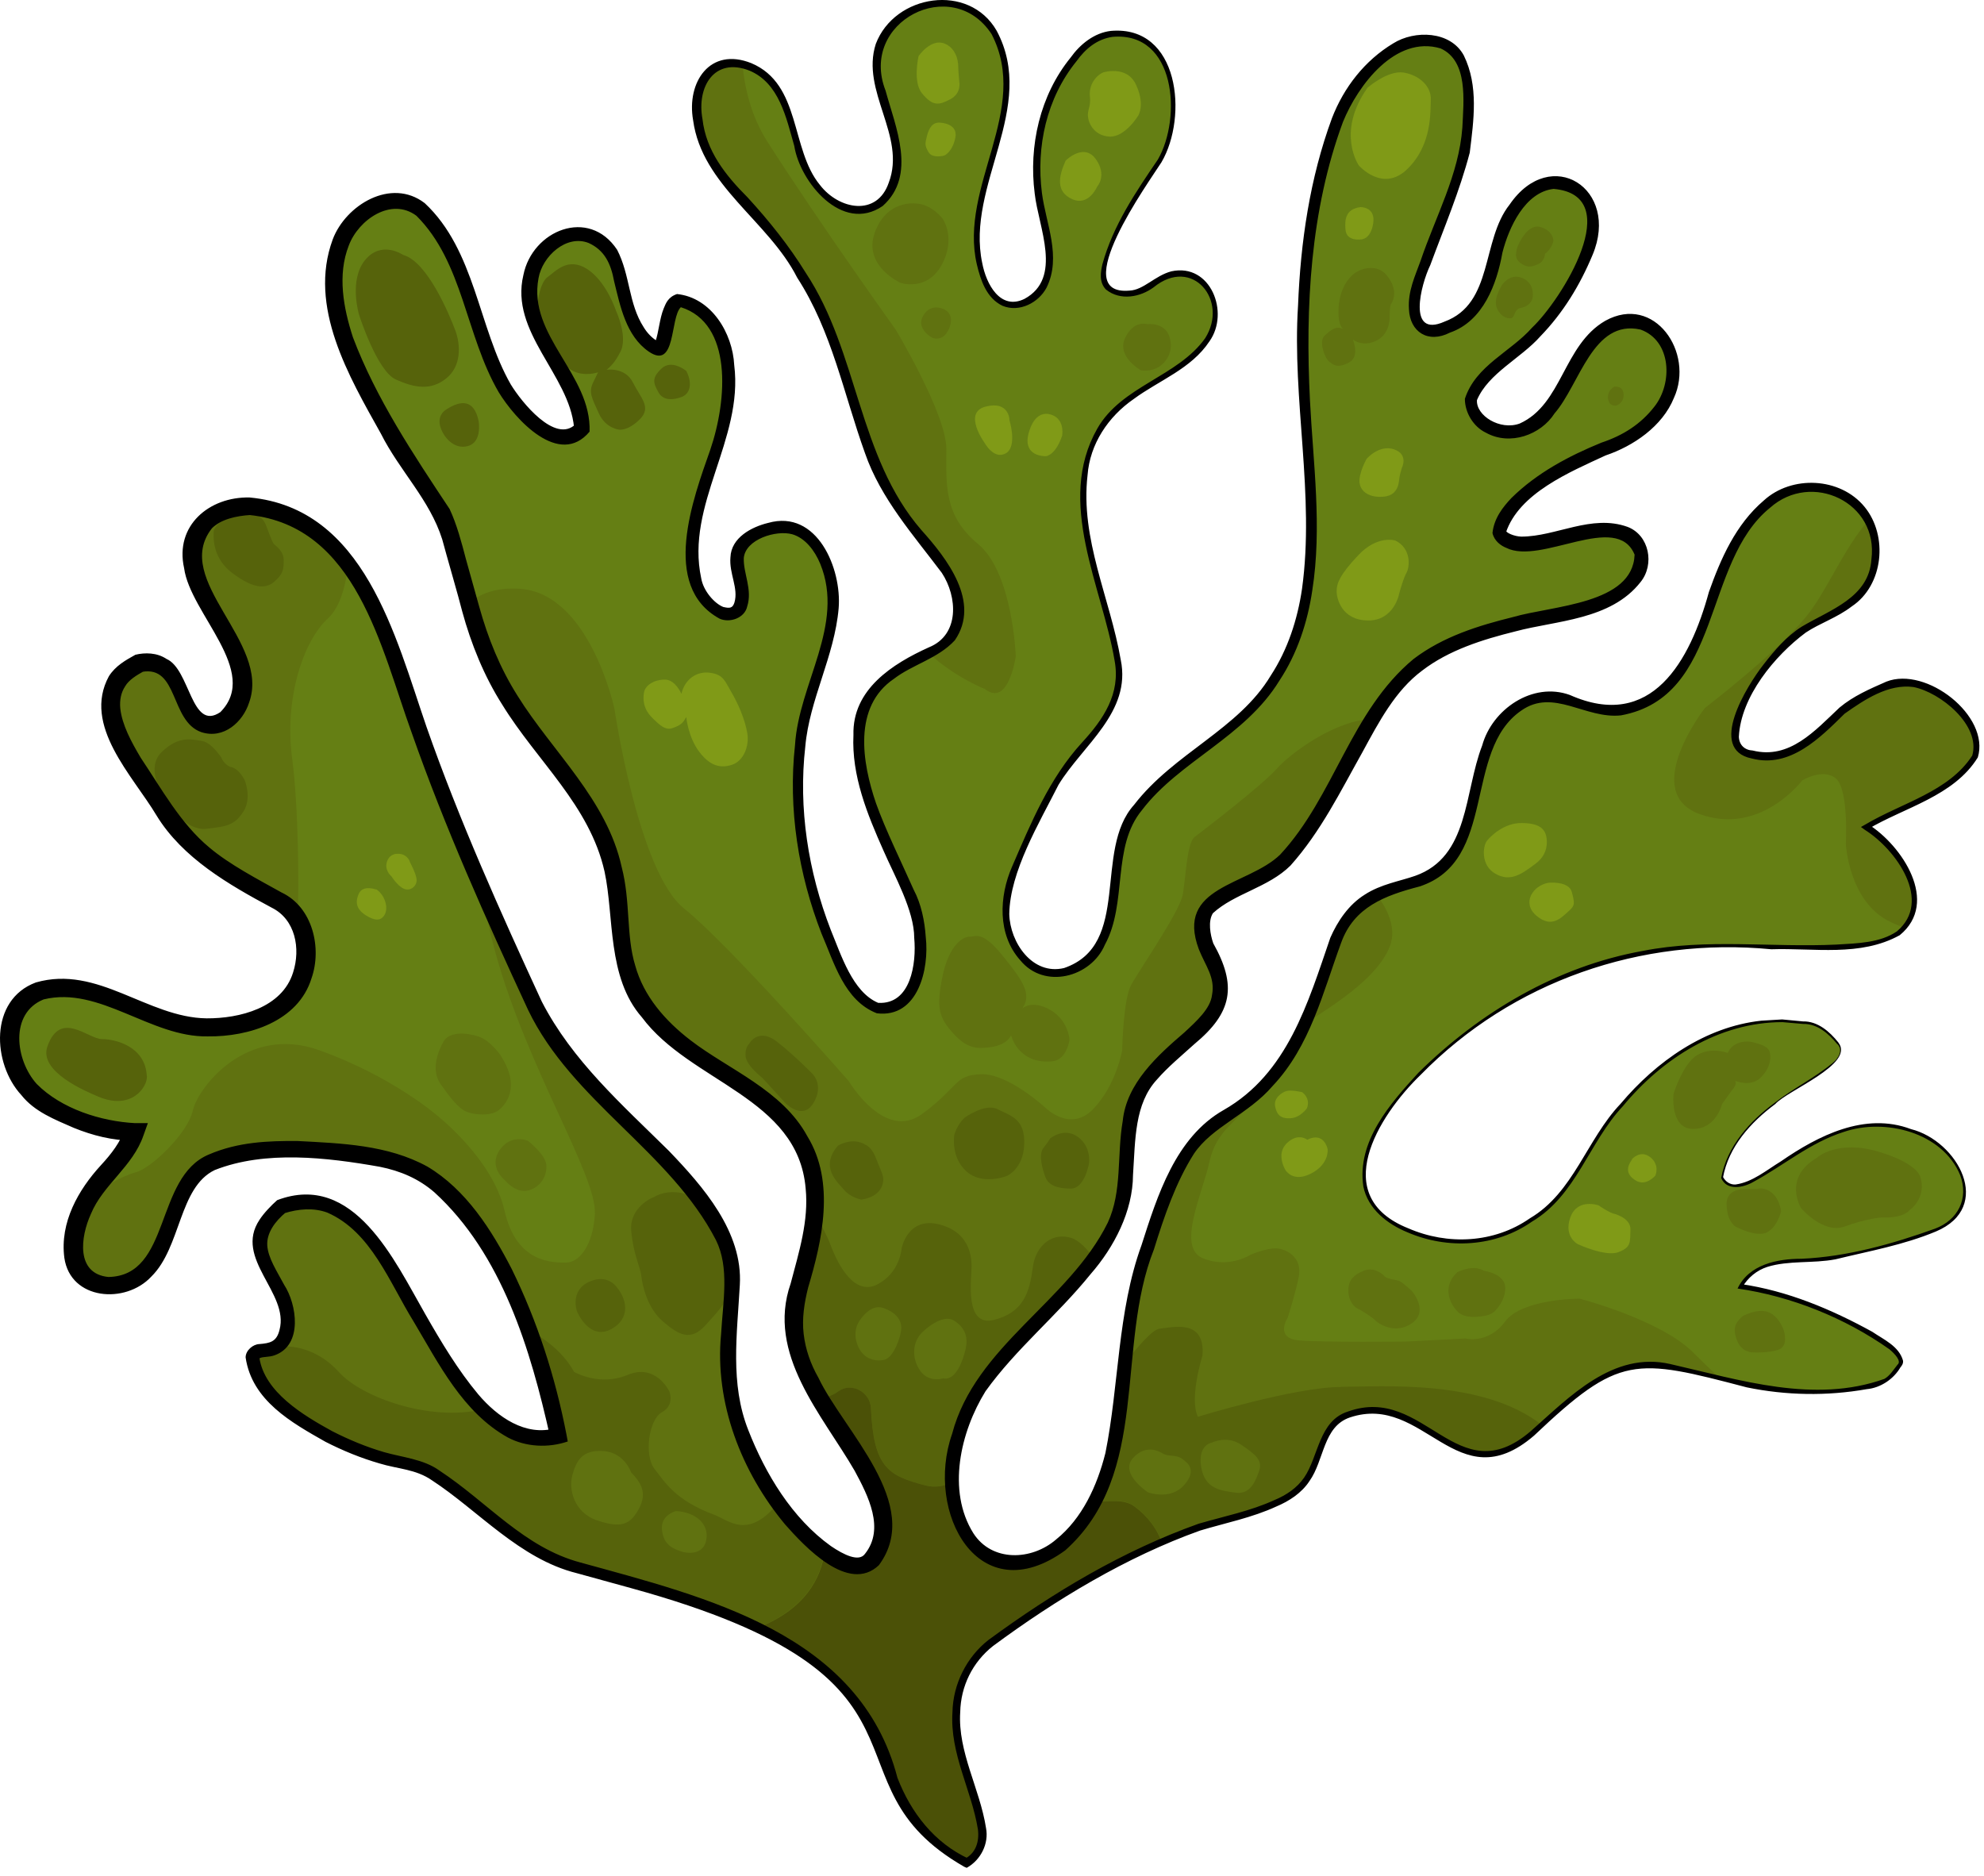 <svg width="110" height="104" viewBox="0 0 110 104" fill="none" xmlns="http://www.w3.org/2000/svg">
<path d="M101.898 57.853C103.078 59.433 96.338 60.663 95.458 65.283C96.508 67.213 99.858 62.533 103.768 62.363C106.488 62.243 109.528 64.203 108.778 66.823C108.338 68.363 105.258 68.863 102.168 69.633C99.908 70.193 97.688 69.333 96.488 71.323C99.528 71.613 106.348 74.753 105.248 75.743C104.818 76.323 104.648 76.693 103.418 76.903C97.268 77.943 93.878 75.453 91.098 75.693C87.188 76.023 86.088 79.543 83.008 80.533C80.248 81.423 78.548 77.393 75.028 78.333C72.498 79.003 73.758 81.963 70.958 83.233C68.728 84.243 67.578 84.243 65.678 84.943C63.778 85.643 61.108 87.033 57.748 89.123C55.388 90.593 53.978 91.613 53.398 93.033C51.618 97.403 56.308 101.693 53.568 103.273C48.778 101.013 49.658 96.343 46.688 93.473C43.208 90.123 39.198 88.853 31.878 86.863C28.038 85.823 25.048 81.523 22.578 81.143C19.268 80.633 14.098 77.893 13.988 75.253C14.158 74.423 15.528 75.473 15.918 73.653C16.468 71.173 12.508 69.473 15.588 66.883C20.538 65.173 21.998 72.083 25.718 76.953C26.958 78.573 28.748 80.203 30.948 79.593C30.508 76.953 27.698 66.053 22.088 64.453C19.608 63.743 14.108 63.193 11.578 64.513C9.048 65.833 9.868 71.283 5.908 71.283C3.598 71.003 3.788 68.563 4.698 66.773C5.608 64.983 6.738 64.623 7.448 62.753C5.748 62.753 4.228 62.103 2.718 61.323C1.208 60.543 0.098 58.213 0.668 56.613C1.488 54.293 3.758 54.493 6.078 55.323C8.398 56.153 11.028 57.963 14.828 56.263C17.488 55.063 17.638 51.143 15.488 49.983C11.128 47.633 10.398 46.843 8.768 44.423C6.948 41.723 4.418 38.363 7.718 36.773C8.988 36.493 9.608 37.343 10.028 38.423C10.528 39.693 11.178 40.573 12.228 40.073C13.598 39.423 13.668 37.663 13.058 36.273C12.448 34.883 11.458 33.503 10.908 32.093C10.358 30.683 10.408 28.243 13.828 28.073C19.888 28.733 21.258 34.793 23.348 40.793C24.998 45.523 26.948 49.703 29.018 54.443C31.988 61.273 37.498 63.363 40.028 68.423C41.408 71.173 39.718 73.803 40.688 78.113C41.348 81.033 43.658 84.553 45.588 85.933C47.268 87.133 48.228 87.243 48.838 85.603C49.888 82.793 45.368 78.283 44.378 75.423C43.388 72.563 44.798 70.683 45.148 67.603C45.758 62.213 41.298 60.263 39.258 58.963C33.038 55.003 34.928 51.493 33.978 48.123C32.548 43.063 29.958 42.343 27.318 37.113C26.058 34.623 25.058 29.293 24.508 28.473C22.878 26.033 21.478 23.963 19.888 20.713C18.798 18.503 18.388 16.613 18.568 14.733C18.748 12.853 20.308 10.963 22.188 11.163C24.038 11.353 24.898 13.783 25.508 15.153C26.258 16.853 27.008 19.823 27.928 21.433C28.848 23.043 31.088 25.223 32.278 23.803C32.498 22.593 30.468 19.623 29.768 18.113C29.068 16.603 29.218 14.553 30.568 13.563C31.818 12.643 32.858 12.833 33.868 14.003C34.588 14.833 34.478 18.353 36.398 19.343C37.008 19.673 36.838 16.863 37.658 16.693C41.578 17.643 40.478 23.253 39.428 25.893C38.278 28.793 37.608 32.993 40.018 34.013C40.988 34.303 41.228 33.523 41.128 32.663C40.988 31.513 40.028 30.023 42.838 29.303C45.278 28.683 46.748 32.113 46.028 34.973C45.108 38.663 43.608 40.693 44.538 47.193C44.798 49.003 46.048 52.793 47.018 54.353C47.988 55.913 48.938 56.543 50.268 55.293C51.328 54.283 51.158 51.223 50.558 49.893C49.958 48.563 48.468 45.423 48.068 44.013C45.758 35.813 52.878 37.473 53.128 34.383C53.458 30.423 49.608 30.693 47.408 22.553C45.978 17.253 44.188 14.213 40.578 10.443C38.098 7.853 38.598 5.163 38.928 4.553C39.738 3.073 41.748 3.353 42.818 4.653C43.888 5.953 43.998 7.783 44.648 9.343C45.298 10.903 47.178 12.313 48.608 11.433C49.648 10.793 49.928 9.103 49.658 7.913C49.388 6.723 48.628 4.733 48.608 3.513C48.588 1.613 50.758 0.043 52.388 0.223C54.278 0.433 55.298 1.473 55.658 3.343C55.988 5.053 55.618 7.253 55.048 8.903C54.478 10.553 54.108 11.733 54.168 13.473C54.228 15.213 54.988 17.413 56.648 16.883C57.798 16.523 58.128 15.613 58.188 14.403C58.248 13.193 57.718 12.023 57.578 10.823C57.138 6.913 58.458 4.603 59.828 2.963C61.428 1.043 64.248 1.883 64.848 4.223C65.228 5.723 65.058 7.993 64.128 9.233C63.468 10.113 61.988 12.503 61.488 13.963C60.988 15.423 60.918 16.333 62.648 16.333C63.808 16.333 64.738 14.573 66.338 15.453C67.518 16.103 67.878 17.983 66.528 19.443C65.618 20.433 63.848 21.263 62.758 22.053C59.978 24.073 59.728 26.563 60.388 30.423C60.968 33.803 63.028 37.143 61.438 39.673C60.648 40.923 58.688 42.703 57.748 44.953C57.048 46.653 55.738 48.733 55.768 50.563C55.798 52.393 57.008 54.213 58.838 53.983C60.418 53.783 61.158 52.443 61.548 50.893C61.938 49.343 61.788 47.403 62.428 45.943C63.568 43.333 67.108 41.543 69.148 39.553C73.328 35.463 72.888 29.753 72.448 24.083C72.008 18.413 72.158 11.873 74.268 6.413C74.758 5.143 77.238 1.403 79.978 2.433C81.778 3.113 81.458 6.043 81.308 7.953C81.198 9.313 78.808 15.043 78.558 15.993C78.128 17.643 78.768 18.613 79.718 18.363C82.358 17.643 82.628 15.383 83.008 13.823C83.388 12.263 84.618 10.143 86.218 10.163C87.558 10.183 88.528 11.103 88.298 13.073C88.138 14.413 86.688 16.723 85.838 17.763C84.368 19.563 81.768 20.953 81.588 22.183C81.658 23.983 83.938 24.443 85.118 23.543C86.298 22.643 87.068 20.633 87.938 19.423C89.198 17.653 90.668 17.443 91.828 18.383C92.658 19.053 93.108 20.353 92.498 22.003C92.128 23.003 90.788 24.263 89.418 24.753C86.548 25.783 83.308 27.893 83.158 29.553C83.288 30.013 84.038 30.233 84.688 30.203C86.098 30.133 88.088 29.243 89.638 29.483C91.018 29.703 91.568 31.073 90.518 32.293C89.198 33.833 86.228 34.143 84.628 34.493C77.688 36.033 77.048 38.243 74.608 42.643C73.688 44.303 72.698 46.093 71.468 47.543C70.238 48.993 66.898 49.633 66.738 50.843C66.408 53.043 68.058 53.413 67.618 55.463C67.288 57.003 64.368 58.543 63.328 60.363C61.978 62.713 63.008 65.743 61.728 68.183C60.048 71.373 56.008 74.463 54.298 77.043C53.518 78.223 52.718 80.653 52.808 82.213C52.918 84.143 53.548 85.593 54.788 86.283C56.498 87.233 58.888 86.443 60.508 83.693C62.328 80.613 62.158 76.493 62.438 74.553C63.098 69.983 64.968 64.753 66.288 63.323C68.218 61.233 70.028 61.563 72.398 56.823C73.468 54.693 73.678 51.513 75.588 50.083C77.158 48.913 78.688 49.313 80.108 47.953C82.278 45.863 81.508 41.043 83.958 39.313C86.408 37.583 88.018 39.773 90.018 39.373C92.378 38.893 93.818 36.773 94.528 34.473C95.358 31.833 96.238 29.393 98.108 27.863C100.198 26.153 103.368 27.213 103.888 29.573C104.288 31.413 103.768 32.753 102.178 33.753C101.128 34.413 99.958 34.663 98.708 36.063C96.008 39.093 95.518 41.733 97.168 41.843C100.248 42.453 101.218 39.653 103.108 38.763C104.308 38.193 104.728 37.743 106.048 37.883C107.128 37.993 108.638 39.093 109.268 40.253C110.068 41.713 109.438 42.403 108.278 43.283C106.958 44.293 105.198 44.933 103.488 45.873C105.028 46.973 106.128 48.353 106.128 49.943C106.128 50.763 105.828 51.913 103.928 52.313C102.028 52.713 97.778 52.513 95.838 52.483C89.558 52.373 84.168 54.523 79.268 59.033C78.058 60.153 74.318 64.043 76.078 66.743C77.268 68.563 80.898 69.333 82.958 68.613C85.018 67.893 86.478 66.633 87.358 65.143C87.358 65.143 91.978 55.343 100.348 56.773C100.918 56.873 101.558 57.433 101.888 57.873L101.898 57.853Z" fill="#607210"/>
<path d="M103.768 62.373C99.858 62.543 96.498 67.213 95.458 65.293C96.338 60.673 103.078 59.443 101.898 57.863C101.568 57.423 100.928 56.863 100.358 56.763C91.988 55.333 87.368 65.133 87.368 65.133C86.488 66.623 85.018 67.883 82.968 68.603C80.918 69.323 77.278 68.553 76.088 66.733C74.328 64.033 78.068 60.143 79.278 59.023C84.178 54.513 89.568 52.363 95.848 52.473C97.788 52.513 102.038 52.703 103.938 52.303C104.758 52.133 105.278 51.813 105.598 51.443C105.268 51.323 104.948 51.193 104.648 51.033C102.498 49.873 102.338 46.793 102.338 46.793C102.338 46.793 102.508 43.763 101.788 43.163C101.068 42.563 99.918 43.273 99.918 43.273C99.918 43.273 97.608 46.353 94.248 45.143C90.888 43.933 94.528 39.253 94.528 39.253C94.528 39.253 98.488 36.223 100.138 34.193C101.308 32.753 102.208 30.423 103.608 28.833C102.668 27.013 99.958 26.343 98.098 27.863C96.228 29.383 95.348 31.823 94.518 34.473C93.798 36.773 92.368 38.893 90.008 39.373C88.018 39.783 86.378 37.613 83.948 39.313C81.488 41.043 82.258 45.873 80.098 47.953C78.908 49.103 77.628 48.993 76.318 49.633C76.318 49.633 77.568 51.033 77.078 52.413C76.268 54.653 72.508 56.483 72.398 56.813C71.708 58.873 70.548 59.833 69.718 60.593C69.648 60.733 69.568 60.863 69.478 61.003C68.598 62.213 67.438 62.653 67.058 64.413C66.668 66.173 65.238 69.143 66.668 69.753C68.098 70.363 69.308 69.583 69.308 69.583C69.308 69.583 70.408 69.083 71.018 69.253C71.628 69.423 72.178 69.913 72.008 70.793C71.838 71.673 71.398 73.053 71.398 73.053C71.398 73.053 70.628 74.213 72.058 74.323C73.488 74.433 77.948 74.383 77.948 74.383L81.248 74.213C81.248 74.213 82.518 74.543 83.448 73.273C84.388 72.003 87.578 72.003 87.578 72.003C87.578 72.003 92.038 73.163 93.858 74.973C94.258 75.373 94.798 75.893 95.388 76.453C97.468 76.983 100.018 77.483 103.418 76.913C104.648 76.703 104.818 76.333 105.248 75.753C106.348 74.763 99.528 71.623 96.488 71.333C97.688 69.343 99.908 70.203 102.168 69.643C105.248 68.873 108.338 68.373 108.778 66.833C109.528 64.213 106.488 62.263 103.768 62.373Z" fill="#657F14"/>
<path d="M45.587 85.933C44.797 85.363 43.938 84.423 43.157 83.313C41.468 85.413 40.407 84.283 39.587 83.983C37.438 83.183 36.868 82.183 36.288 81.443C35.708 80.703 35.958 78.723 36.697 78.303C37.438 77.893 37.108 77.143 37.108 77.143C37.108 77.143 36.368 75.573 34.798 76.233C33.228 76.893 31.828 76.063 31.828 76.063C31.248 75.003 30.258 74.253 29.308 73.723C30.238 76.243 30.777 78.553 30.948 79.593C29.297 80.043 27.888 79.253 26.758 78.143C23.838 78.833 20.058 77.483 18.788 76.073C17.218 74.343 15.398 74.673 15.398 74.673C15.378 74.673 15.358 74.673 15.328 74.673C14.788 75.003 14.107 74.693 13.988 75.253C14.098 77.893 19.268 80.633 22.578 81.143C25.058 81.533 28.047 85.833 31.878 86.873C36.237 88.053 39.418 88.983 42.008 90.253C44.618 89.203 45.508 87.513 45.708 86.033C45.658 86.003 45.618 85.973 45.578 85.943L45.587 85.933Z" fill="#56630B"/>
<path d="M32.978 67.273C33.088 65.183 29.238 59.233 27.478 52.853C27.068 51.383 26.838 50.163 26.698 49.163C25.498 46.413 24.358 43.703 23.348 40.793C22.118 37.273 21.128 33.743 19.308 31.283C19.188 32.363 18.888 33.643 18.178 34.293C16.798 35.563 15.758 38.753 16.198 42.053C16.548 44.703 16.588 49.253 16.498 50.983C17.458 52.623 16.938 55.303 14.818 56.253C11.018 57.963 8.388 56.143 6.068 55.313C3.748 54.483 1.478 54.283 0.658 56.603C0.088 58.203 1.198 60.533 2.708 61.313C4.218 62.093 5.738 62.743 7.438 62.743C6.828 64.333 5.928 64.833 5.118 66.043L5.788 65.823C5.788 65.823 6.728 65.213 7.548 64.993C8.378 64.773 10.408 62.843 10.688 61.583C10.968 60.313 13.658 56.793 17.678 58.223C21.698 59.653 24.178 61.803 24.178 61.803C24.178 61.803 27.318 64.223 27.978 67.143C28.638 70.063 30.678 70.003 31.388 70.003C32.098 70.003 32.888 69.093 32.988 67.253L32.978 67.273Z" fill="#657F14"/>
<path d="M54.398 59.563C55.888 59.503 57.978 61.433 57.978 61.433C57.978 61.433 59.358 62.813 60.618 61.483C61.888 60.163 62.218 58.233 62.218 58.233C62.218 58.233 62.268 55.423 62.718 54.603C63.168 53.783 65.418 50.533 65.578 49.593C65.748 48.653 65.798 46.733 66.238 46.403C66.678 46.073 69.978 43.543 70.808 42.603C71.518 41.793 74.088 39.873 76.128 39.873C77.698 37.223 79.308 35.643 84.628 34.463C86.228 34.113 89.198 33.803 90.518 32.263C91.568 31.043 91.018 29.673 89.638 29.453C88.088 29.203 86.098 30.103 84.688 30.173C84.038 30.203 83.298 29.993 83.158 29.523C83.308 27.863 86.548 25.753 89.418 24.723C90.798 24.223 92.128 22.973 92.498 21.973C93.108 20.323 92.658 19.023 91.828 18.353C90.668 17.413 89.198 17.623 87.938 19.393C87.078 20.613 86.308 22.613 85.118 23.513C83.928 24.413 81.648 23.953 81.588 22.153C81.768 20.923 84.378 19.533 85.838 17.733C86.688 16.693 88.138 14.383 88.298 13.043C88.538 11.073 87.568 10.153 86.218 10.133C84.618 10.113 83.388 12.243 83.008 13.793C82.628 15.353 82.368 17.613 79.718 18.333C78.778 18.583 78.128 17.613 78.558 15.963C78.808 15.023 81.208 9.293 81.308 7.923C81.458 6.013 81.768 3.083 79.978 2.403C77.238 1.373 74.758 5.113 74.268 6.383C72.158 11.843 71.998 18.223 72.448 24.053C72.888 29.723 73.328 35.433 69.148 39.523C67.118 41.513 63.578 43.303 62.428 45.913C61.788 47.373 61.938 49.323 61.548 50.863C61.158 52.413 60.418 53.753 58.838 53.953C57.018 54.183 55.798 52.373 55.768 50.533C55.738 48.693 57.048 46.613 57.748 44.923C58.688 42.663 60.648 40.893 61.438 39.643C63.038 37.113 60.968 33.783 60.388 30.393C59.728 26.543 59.978 24.043 62.758 22.023C63.848 21.233 65.608 20.403 66.528 19.413C67.878 17.953 67.518 16.073 66.338 15.423C64.738 14.543 63.808 16.303 62.648 16.303C60.918 16.303 60.988 15.393 61.488 13.933C61.998 12.473 63.468 10.083 64.128 9.203C65.058 7.963 65.228 5.693 64.848 4.193C64.248 1.853 61.428 1.013 59.828 2.933C58.458 4.573 57.138 6.893 57.578 10.793C57.708 11.993 58.238 13.163 58.188 14.373C58.128 15.573 57.798 16.493 56.648 16.853C54.988 17.373 54.238 15.183 54.168 13.443C54.098 11.703 54.498 10.473 55.048 8.873C55.618 7.223 55.988 5.023 55.658 3.313C55.298 1.443 54.278 0.403 52.388 0.193C50.758 0.013 48.588 1.573 48.608 3.483C48.618 4.703 49.378 6.693 49.658 7.883C49.938 9.073 49.658 10.763 48.608 11.403C47.168 12.283 45.298 10.873 44.648 9.313C43.998 7.753 43.888 5.933 42.818 4.623C42.378 4.083 41.778 3.733 41.168 3.593C41.308 5.043 41.698 6.533 42.558 7.873C45.478 12.443 49.658 18.273 49.658 18.273C49.658 18.273 52.468 22.953 52.468 24.883C52.468 26.813 52.298 28.573 54.228 30.163C56.158 31.763 56.318 36.383 56.318 36.383C56.318 36.383 55.928 39.243 54.608 38.203C54.608 38.203 52.938 37.553 51.508 36.223C49.468 37.323 46.428 38.213 48.058 43.983C48.458 45.393 49.948 48.533 50.548 49.863C51.148 51.193 51.318 54.263 50.258 55.263C48.928 56.523 47.978 55.883 47.008 54.323C46.038 52.773 44.788 48.983 44.528 47.163C43.588 40.663 45.088 38.633 46.018 34.943C46.738 32.083 45.268 28.653 42.828 29.273C40.018 29.993 40.988 31.483 41.118 32.633C41.218 33.493 40.968 34.273 40.008 33.983C37.598 32.963 38.268 28.773 39.418 25.863C40.468 23.223 41.568 17.603 37.648 16.663C36.828 16.843 36.998 19.643 36.388 19.313C34.458 18.323 34.568 14.803 33.858 13.973C32.838 12.803 31.808 12.613 30.558 13.533C29.218 14.513 29.058 16.563 29.758 18.083C30.458 19.603 32.488 22.563 32.268 23.773C31.078 25.193 28.838 23.013 27.918 21.403C26.998 19.793 26.248 16.823 25.498 15.133C24.888 13.753 24.028 11.333 22.178 11.143C20.298 10.943 18.728 12.833 18.558 14.713C18.388 16.593 18.798 18.483 19.878 20.693C21.478 23.943 22.878 26.013 24.498 28.453C24.838 28.963 25.358 31.223 25.998 33.453C26.588 32.933 27.458 32.563 28.788 32.643C32.698 32.863 34.068 39.303 34.068 39.303C34.068 39.303 35.388 48.333 37.918 50.363C40.448 52.393 47.058 59.943 47.058 59.943C47.058 59.943 49.038 63.303 51.128 61.763C53.218 60.223 52.888 59.613 54.378 59.563H54.398Z" fill="#657F14"/>
<path d="M52.798 82.163C52.718 80.603 53.508 78.193 54.288 77.013C55.698 74.873 58.708 72.383 60.658 69.773C60.298 69.283 59.858 68.793 59.408 68.643C58.418 68.313 57.428 68.973 57.258 70.293C57.088 71.613 56.758 72.773 55.108 73.183C53.458 73.593 53.868 70.953 53.868 70.213C53.868 69.473 53.628 68.313 52.138 67.903C50.318 67.403 49.988 69.223 49.988 69.223C49.988 69.223 49.908 70.543 48.668 71.203C47.428 71.863 46.518 70.293 46.028 68.973C45.858 68.523 45.528 67.903 45.168 67.283C45.168 67.393 45.168 67.493 45.148 67.603C44.798 70.683 43.368 72.493 44.378 75.423C44.598 76.063 44.998 76.783 45.468 77.543C45.838 77.473 46.188 77.353 46.448 77.163C46.448 77.163 46.468 77.153 46.478 77.143C47.208 76.623 48.248 77.193 48.288 78.083C48.448 81.353 49.228 81.823 51.318 82.363C51.858 82.503 52.358 82.403 52.808 82.173L52.798 82.163Z" fill="#56630B"/>
<path d="M74.348 76.903C71.788 76.903 66.418 78.553 66.418 78.553C65.918 77.563 66.668 75.163 66.668 75.163C66.838 73.103 65.018 73.593 64.278 73.673C63.898 73.713 63.058 74.683 62.328 75.633C62.178 77.533 62.108 80.603 60.708 83.253C61.398 83.253 62.278 83.063 62.878 83.503C63.688 84.093 64.148 84.793 64.398 85.463C64.858 85.263 65.288 85.073 65.688 84.933C67.598 84.233 68.738 84.233 70.968 83.223C73.778 81.953 72.508 78.993 75.038 78.323C78.558 77.383 80.258 81.413 83.018 80.523C83.988 80.213 84.758 79.653 85.488 79.013C82.218 76.443 76.608 76.893 74.348 76.893V76.903Z" fill="#56630B"/>
<path d="M8.148 59.663C8.178 60.273 7.288 61.583 5.448 60.803C4.738 60.503 2.138 59.413 2.628 58.023C3.348 55.973 4.888 57.613 5.648 57.613C6.408 57.613 8.058 58.023 8.138 59.653L8.148 59.663Z" fill="#56630B"/>
<path d="M34.268 71.473C34.268 71.473 33.778 70.573 32.678 71.063C31.578 71.553 31.988 72.703 31.988 72.703C31.988 72.703 32.668 74.373 33.908 73.683C34.928 73.113 34.768 72.133 34.278 71.473H34.268Z" fill="#56630B"/>
<path d="M14.998 29.773C14.998 29.773 14.848 29.403 14.748 29.123C14.648 28.843 14.318 28.363 13.538 28.403C12.758 28.443 11.868 29.073 11.848 29.493C11.828 29.913 11.818 30.993 12.918 31.803C14.018 32.613 14.708 32.693 15.218 32.243C15.728 31.793 15.728 31.543 15.728 31.043C15.728 30.543 15.278 30.263 15.188 30.163C15.098 30.063 14.998 29.763 14.998 29.763V29.773Z" fill="#56630B"/>
<path d="M12.298 42.043C12.298 42.043 11.738 41.163 11.198 41.083C10.658 41.003 9.928 40.763 8.968 41.693C7.908 42.713 9.308 44.553 9.308 44.553C9.308 44.553 10.268 46.083 11.438 45.953C12.608 45.823 13.018 45.743 13.498 44.993C13.978 44.243 13.568 43.263 13.568 43.263C13.568 43.263 13.268 42.613 12.788 42.523C12.788 42.523 12.488 42.443 12.288 42.053L12.298 42.043Z" fill="#56630B"/>
<path d="M20.858 49.323C20.858 49.323 20.128 49.043 19.898 49.543C19.668 50.043 19.778 50.433 20.288 50.753C20.798 51.073 21.138 51.073 21.338 50.693C21.538 50.313 21.338 49.623 20.868 49.313L20.858 49.323Z" fill="#809A17"/>
<path d="M22.728 47.793C22.728 47.793 22.628 47.433 22.228 47.353C21.828 47.273 21.498 47.473 21.428 47.893C21.358 48.313 21.708 48.593 21.708 48.593C21.708 48.593 22.038 49.133 22.408 49.283C22.778 49.433 23.128 49.103 23.098 48.763C23.068 48.423 22.728 47.803 22.728 47.803V47.793Z" fill="#809A17"/>
<path d="M37.778 38.463C37.778 38.463 37.448 37.703 36.898 37.683C36.348 37.663 35.788 37.953 35.708 38.383C35.628 38.813 35.688 39.323 36.138 39.773C36.588 40.223 36.898 40.513 37.308 40.363C37.718 40.213 37.858 40.113 38.048 39.753C38.048 39.753 38.148 40.863 38.768 41.683C39.388 42.503 39.978 42.603 40.588 42.403C41.198 42.203 41.568 41.403 41.428 40.623C41.288 39.843 40.918 39.003 40.548 38.373C40.178 37.743 40.118 37.413 39.378 37.303C38.638 37.193 37.968 37.653 37.778 38.473V38.463Z" fill="#809A17"/>
<path d="M26.538 23.353C26.538 23.353 26.748 24.513 25.938 24.733C25.128 24.953 24.638 24.133 24.638 24.133C24.638 24.133 23.958 23.203 24.758 22.693C25.558 22.183 26.288 22.133 26.538 23.353Z" fill="#56630B"/>
<path d="M38.058 20.573C38.058 20.573 37.248 19.893 36.678 20.433C36.108 20.973 36.228 21.243 36.508 21.753C36.788 22.263 37.398 22.163 37.808 22.003C38.218 21.843 38.428 21.323 38.058 20.583V20.573Z" fill="#56630B"/>
<path d="M33.618 20.503C33.618 20.503 34.648 20.333 35.088 21.203C35.528 22.073 36.138 22.583 35.478 23.243C34.818 23.903 34.338 23.823 34.338 23.823C34.338 23.823 33.578 23.763 33.198 22.913C32.818 22.063 32.618 21.753 32.888 21.203L33.158 20.643C33.158 20.643 32.398 20.913 31.718 20.543C31.038 20.173 29.938 18.393 29.818 17.653C29.698 16.913 29.938 15.653 30.358 15.363C30.778 15.073 31.468 14.223 32.548 14.913C33.628 15.603 34.158 17.243 34.158 17.243C34.158 17.243 34.878 18.773 34.348 19.593C34.348 19.593 34.078 20.173 33.628 20.503H33.618Z" fill="#56630B"/>
<path d="M22.348 14.133C22.348 14.133 21.148 13.303 20.238 14.423C19.328 15.543 19.908 17.453 19.908 17.453C19.908 17.453 20.898 20.573 21.948 21.043C22.998 21.513 23.888 21.663 24.738 20.983C25.588 20.303 25.548 19.123 25.238 18.303C24.928 17.483 23.708 14.503 22.348 14.133Z" fill="#56630B"/>
<path d="M52.138 6.803C52.138 6.803 53.128 6.833 52.968 7.633C52.808 8.433 52.358 8.623 52.358 8.623C52.358 8.623 51.698 8.813 51.478 8.433C51.258 8.053 51.288 7.963 51.398 7.523C51.508 7.083 51.728 6.753 52.138 6.803Z" fill="#809A17"/>
<path d="M53.128 3.693C53.128 3.693 53.158 2.753 52.388 2.423C51.618 2.093 50.928 3.113 50.928 3.113C50.928 3.113 50.598 4.543 51.118 5.173C51.728 5.913 52.058 5.833 52.688 5.503C53.318 5.173 53.188 4.543 53.188 4.543C53.188 4.543 53.128 3.913 53.128 3.693Z" fill="#809A17"/>
<path d="M61.138 4.023C61.138 4.023 62.458 3.583 62.978 4.683C63.498 5.783 63.118 6.393 63.118 6.393C63.118 6.393 62.378 7.633 61.498 7.573C60.618 7.513 60.298 6.763 60.318 6.333C60.318 6.083 60.488 5.813 60.428 5.343C60.368 4.873 60.618 4.273 61.148 4.023H61.138Z" fill="#809A17"/>
<path d="M59.098 8.893C59.098 8.893 60.088 7.903 60.748 8.813C61.408 9.723 60.828 10.353 60.828 10.353C60.828 10.353 60.358 11.453 59.448 11.043C58.538 10.633 58.678 9.803 59.088 8.893H59.098Z" fill="#809A17"/>
<path d="M58.498 23.093C58.498 23.093 57.538 22.433 57.068 23.893C56.598 25.353 57.978 25.293 57.978 25.293C57.978 25.293 58.498 25.293 58.888 24.163C58.888 24.163 59.028 23.423 58.498 23.093Z" fill="#809A17"/>
<path d="M55.968 23.263C55.968 23.263 55.938 22.213 54.648 22.543C53.358 22.873 54.588 24.553 54.588 24.553C54.588 24.553 55.108 25.513 55.768 25.133C56.428 24.753 55.958 23.263 55.958 23.263H55.968Z" fill="#809A17"/>
<path d="M52.278 17.123C52.278 17.123 51.588 16.793 51.178 17.513C50.768 18.233 51.678 18.723 51.678 18.723C51.678 18.723 52.308 19.023 52.638 18.173C52.968 17.323 52.278 17.123 52.278 17.123Z" fill="#607210"/>
<path d="M63.588 17.973C63.588 17.973 62.868 17.723 62.378 18.743C61.888 19.763 63.258 20.533 63.258 20.533C63.258 20.533 64.108 20.703 64.638 19.983C65.168 19.263 64.778 18.523 64.778 18.523C64.778 18.523 64.528 17.893 63.598 17.973H63.588Z" fill="#607210"/>
<path d="M50.758 11.283C50.758 11.283 49.158 11.063 48.498 12.903C47.838 14.743 49.928 15.683 49.928 15.683C49.928 15.683 51.388 16.183 52.208 14.693C53.028 13.203 52.268 12.133 52.268 12.133C52.268 12.133 51.658 11.303 50.758 11.283Z" fill="#607210"/>
<path d="M56.678 55.913C56.678 55.913 57.218 55.413 58.228 55.993C59.238 56.573 59.298 57.643 59.298 57.643C59.298 57.643 59.158 58.763 58.348 58.843C56.448 59.033 56.058 57.403 56.058 57.403C56.058 57.403 55.868 57.943 54.898 58.063C54.198 58.153 53.648 58.173 52.858 57.303C52.068 56.433 51.888 55.903 52.258 54.123C52.628 52.343 53.438 51.913 53.768 51.933C54.098 51.953 54.428 51.563 55.568 52.963C56.708 54.363 57.238 55.133 56.678 55.913Z" fill="#607210"/>
<path d="M75.418 11.483C75.418 11.483 76.268 11.453 76.138 12.363C76.008 13.273 75.478 13.273 75.478 13.273C75.478 13.273 74.648 13.413 74.598 12.723C74.558 12.233 74.568 11.593 75.428 11.483H75.418Z" fill="#809A17"/>
<path d="M75.808 4.873C75.808 4.873 76.938 3.883 77.818 4.023C78.698 4.163 79.358 4.793 79.328 5.513C79.298 6.233 79.408 8.013 78.038 9.363C76.668 10.713 75.338 9.173 75.338 9.173C75.338 9.173 74.068 7.353 75.808 4.883V4.873Z" fill="#809A17"/>
<path d="M75.008 18.833C75.008 18.833 75.418 19.773 74.788 20.103C74.158 20.433 73.938 20.243 73.688 20.043C73.438 19.843 73.108 18.913 73.438 18.613C73.768 18.313 74.098 18.003 74.538 18.283C74.538 18.283 74.208 18.203 74.208 17.293C74.208 16.383 74.538 15.613 75.038 15.203C75.538 14.793 76.388 14.683 76.858 15.233C77.328 15.783 77.438 16.393 77.108 16.883C77.108 16.883 77.048 17.103 77.048 17.433C77.048 17.763 77.048 18.123 76.748 18.533C76.448 18.943 75.648 19.273 75.018 18.833H75.008Z" fill="#607210"/>
<path d="M89.518 21.443C89.518 21.443 89.988 21.363 90.018 21.853C90.048 22.343 89.628 22.483 89.628 22.483C89.628 22.483 89.348 22.543 89.218 22.313C89.088 22.083 89.108 21.653 89.518 21.433V21.443Z" fill="#607210"/>
<path d="M84.148 13.653C84.148 13.653 84.648 12.383 85.388 12.583C86.128 12.783 86.128 13.353 86.128 13.353C86.128 13.353 86.048 13.793 85.658 14.073C85.658 14.073 85.658 14.483 85.268 14.653C84.878 14.823 84.658 14.823 84.358 14.623C84.058 14.423 83.968 14.213 84.138 13.663L84.148 13.653Z" fill="#607210"/>
<path d="M83.238 15.853C83.238 15.853 83.678 15.113 84.398 15.413C85.118 15.713 84.978 16.483 84.978 16.483C84.978 16.483 84.928 16.953 84.348 17.063C83.908 17.143 84.018 17.613 83.768 17.643C83.768 17.643 83.468 17.703 83.188 17.393C82.908 17.083 82.778 16.653 83.248 15.853H83.238Z" fill="#607210"/>
<path d="M75.778 25.433C75.778 25.433 76.468 24.633 77.288 24.913C78.108 25.193 77.728 25.933 77.728 25.933C77.728 25.933 77.618 26.263 77.588 26.483C77.558 26.703 77.558 27.443 76.758 27.533C75.958 27.623 75.438 27.283 75.378 26.763C75.318 26.243 75.768 25.443 75.768 25.443L75.778 25.433Z" fill="#809A17"/>
<path d="M77.378 29.973C77.378 29.973 76.388 29.643 75.318 30.773C74.248 31.903 74.108 32.373 74.108 32.783C74.108 33.193 74.388 34.383 75.838 34.403C77.288 34.423 77.568 32.943 77.568 32.943C77.568 32.943 77.788 32.093 77.978 31.763C78.168 31.433 78.258 30.413 77.368 29.973H77.378Z" fill="#809A17"/>
<path d="M85.718 46.323C85.718 46.323 85.998 47.233 85.168 47.863C84.338 48.493 83.738 48.913 82.908 48.443C82.078 47.973 82.218 46.903 82.438 46.623C82.658 46.343 83.398 45.633 84.338 45.633C85.278 45.633 85.608 45.913 85.718 46.323Z" fill="#809A17"/>
<path d="M85.858 48.943C85.858 48.943 86.988 48.833 87.148 49.463C87.308 50.093 87.338 50.203 86.958 50.533C86.578 50.863 86.048 51.493 85.198 50.783C84.348 50.073 84.978 49.103 85.858 48.943Z" fill="#809A17"/>
<path d="M72.178 60.553C72.178 60.553 71.598 60.413 71.328 60.493C71.058 60.573 70.608 60.883 70.698 61.343C70.788 61.803 70.998 62.033 71.548 62.003C72.098 61.973 72.458 61.453 72.458 61.453C72.458 61.453 72.708 60.933 72.178 60.543V60.553Z" fill="#809A17"/>
<path d="M72.478 63.193C72.478 63.193 71.978 62.783 71.348 63.383C70.718 63.983 71.268 64.873 71.268 64.873C71.268 64.873 71.678 65.593 72.698 65.063C73.718 64.533 73.608 63.713 73.608 63.713C73.608 63.713 73.418 62.723 72.478 63.193Z" fill="#809A17"/>
<path d="M90.478 64.273C90.478 64.273 90.948 63.723 91.498 64.163C92.048 64.603 91.778 65.183 91.778 65.183C91.778 65.183 91.258 65.793 90.708 65.463C90.158 65.133 90.158 64.743 90.488 64.283L90.478 64.273Z" fill="#809A17"/>
<path d="M89.408 67.273C89.408 67.273 90.428 67.493 90.398 68.183C90.368 68.873 90.458 69.143 89.738 69.423C89.018 69.703 87.478 68.983 87.478 68.983C87.478 68.983 86.678 68.573 87.068 67.493C87.458 66.413 88.638 66.833 88.638 66.833C88.638 66.833 89.048 67.133 89.408 67.273Z" fill="#809A17"/>
<path d="M64.418 80.563C64.418 80.563 63.588 79.983 62.818 80.843C62.048 81.703 63.648 82.743 63.648 82.743C63.648 82.743 64.888 83.213 65.658 82.333C66.428 81.453 65.758 81.073 65.628 80.953C65.238 80.593 64.798 80.813 64.418 80.563Z" fill="#607210"/>
<path d="M67.198 79.983C67.198 79.983 68.028 79.573 68.798 80.093C69.568 80.613 70.008 80.943 69.818 81.523C69.628 82.103 69.318 82.873 68.528 82.763C67.738 82.653 66.798 82.593 66.598 81.333C66.398 80.073 67.208 79.983 67.208 79.983H67.198Z" fill="#607210"/>
<path d="M96.198 59.923C96.198 59.923 97.028 60.283 97.578 59.783C98.128 59.283 98.238 58.653 98.098 58.273C97.958 57.893 96.998 57.753 96.998 57.753C96.998 57.753 96.118 57.643 95.788 58.383C95.788 58.383 94.908 58.023 94.108 58.493C93.308 58.963 92.788 60.643 92.788 60.643C92.788 60.643 92.568 62.573 93.858 62.593C95.148 62.613 95.478 61.213 95.478 61.213C95.478 61.213 95.808 60.743 95.948 60.553C96.088 60.363 96.338 60.113 96.198 59.923Z" fill="#607210"/>
<path d="M80.788 70.543C80.788 70.543 81.668 70.073 82.278 70.463C82.278 70.463 83.458 70.603 83.458 71.423C83.458 71.943 83.168 72.373 82.948 72.623C82.808 72.783 82.638 72.883 82.438 72.933C82.018 73.023 81.238 73.123 80.848 72.753C80.298 72.233 79.998 71.263 80.788 70.553V70.543Z" fill="#607210"/>
<path d="M76.768 70.763C76.768 70.763 76.248 70.183 75.588 70.463C74.928 70.743 74.738 71.093 74.758 71.623C74.798 72.423 75.388 72.613 75.388 72.613C75.388 72.613 76.018 72.973 76.268 73.223C76.518 73.473 77.448 73.993 78.328 73.333C79.208 72.673 78.298 71.603 78.298 71.603C78.298 71.603 77.798 71.113 77.578 71.023C77.378 70.943 77.078 70.963 76.748 70.773L76.768 70.763Z" fill="#607210"/>
<path d="M96.868 65.923H97.418C97.418 65.923 97.808 65.783 98.248 66.143C98.688 66.503 98.748 67.163 98.748 67.163C98.748 67.163 98.558 68.013 97.978 68.323C97.398 68.633 96.248 68.023 96.248 68.023C96.248 68.023 95.748 67.773 95.728 66.783C95.708 65.793 96.888 65.933 96.888 65.933L96.868 65.923Z" fill="#607210"/>
<path d="M96.588 72.993C96.588 72.993 97.388 72.523 98.018 72.743C98.648 72.963 98.898 73.763 98.898 73.763C98.898 73.763 99.178 74.593 98.648 74.813C98.118 75.033 97.188 74.983 97.188 74.983C97.188 74.983 96.578 75.013 96.308 74.323C96.038 73.633 96.228 73.333 96.588 73.003V72.993Z" fill="#607210"/>
<path d="M100.768 64.163C100.768 64.163 101.898 63.173 104.178 63.863C106.458 64.553 106.488 65.323 106.488 65.323C106.488 65.323 106.848 66.343 105.858 67.113C105.858 67.113 105.558 67.553 104.318 67.503C104.318 67.503 103.468 67.563 102.278 68.003C101.088 68.443 99.858 66.983 99.858 66.983C99.858 66.983 98.808 65.303 100.768 64.173V64.163Z" fill="#607210"/>
<path d="M27.778 58.543C27.778 58.543 27.198 57.693 26.538 57.473C25.878 57.253 24.918 57.173 24.588 57.753C24.258 58.333 23.898 59.353 24.418 60.093C24.938 60.833 25.408 61.443 25.848 61.633C26.288 61.823 27.168 61.883 27.578 61.603C27.988 61.323 28.928 60.333 27.768 58.543H27.778Z" fill="#607210"/>
<path d="M29.268 63.253C29.268 63.253 28.328 62.843 27.698 63.773C27.068 64.703 27.978 65.423 27.978 65.423C27.978 65.423 28.588 66.193 29.298 66.003C30.008 65.813 30.348 65.153 30.288 64.573C30.228 63.993 29.268 63.253 29.268 63.253Z" fill="#607210"/>
<path d="M36.198 66.393C36.198 66.393 34.878 66.933 34.998 68.253C35.118 69.573 35.498 70.233 35.558 70.753C35.618 71.273 35.888 72.533 36.758 73.273C37.628 74.013 38.288 74.413 39.148 73.443C40.008 72.473 40.548 72.003 40.588 70.723C40.628 69.443 39.758 67.713 39.208 66.983C38.658 66.253 37.268 65.743 36.198 66.403V66.393Z" fill="#56630B"/>
<path d="M34.988 81.633C34.988 81.633 34.628 80.533 33.448 80.453C32.268 80.373 31.958 81.003 31.738 81.773C31.518 82.543 31.798 83.863 33.118 84.303C34.438 84.743 34.938 84.553 35.428 83.643C35.918 82.733 35.488 82.153 34.988 81.633Z" fill="#607210"/>
<path d="M37.468 83.783C37.468 83.783 36.638 84.003 36.698 84.773C36.758 85.543 37.168 85.823 37.748 86.013C38.328 86.203 39.128 86.123 39.178 85.213C39.228 84.303 38.328 83.813 37.468 83.783Z" fill="#607210"/>
<path d="M57.758 89.123C60.418 87.463 62.638 86.253 64.398 85.473C64.148 84.803 63.688 84.103 62.878 83.513C62.288 83.083 61.418 83.263 60.728 83.263C60.658 83.403 60.588 83.543 60.508 83.673C58.888 86.423 56.498 87.213 54.788 86.263C53.548 85.573 52.918 84.113 52.808 82.193C52.798 81.983 52.808 81.753 52.818 81.523C52.798 81.753 52.798 81.973 52.808 82.173C52.358 82.403 51.858 82.503 51.318 82.363C49.228 81.823 48.438 81.353 48.288 78.083C48.248 77.183 47.208 76.613 46.478 77.143C46.468 77.143 46.458 77.153 46.448 77.163C46.188 77.353 45.848 77.473 45.478 77.543C47.118 80.213 49.658 83.423 48.848 85.613C48.238 87.253 47.278 87.143 45.598 85.943C45.648 85.973 45.688 86.003 45.728 86.033C45.518 87.523 44.638 89.213 42.028 90.253C43.798 91.113 45.288 92.123 46.698 93.483C49.678 96.353 48.788 101.023 53.578 103.283C56.318 101.703 51.628 97.413 53.408 93.043C53.988 91.623 55.398 90.603 57.758 89.133V89.123Z" fill="#4B5107"/>
<path d="M51.248 73.763C51.248 73.763 52.258 72.813 52.898 73.223C53.538 73.633 53.678 74.173 53.538 74.793C53.398 75.413 52.998 76.573 52.298 76.423C52.298 76.423 51.538 76.673 51.058 76.053C50.578 75.433 50.478 74.403 51.248 73.763Z" fill="#607210"/>
<path d="M47.718 73.143C47.718 73.143 48.278 72.273 48.978 72.523C49.678 72.773 49.988 73.183 49.968 73.663C49.948 74.143 49.538 75.273 49.038 75.393C48.538 75.513 47.758 75.373 47.488 74.403C47.488 74.403 47.258 73.723 47.718 73.143Z" fill="#607210"/>
<path d="M46.458 63.523C46.458 63.523 47.238 63.023 47.968 63.463C47.968 63.463 48.338 63.583 48.568 64.223C48.568 64.233 48.578 64.253 48.588 64.263C48.818 64.943 49.148 65.273 48.858 65.853C48.568 66.433 47.748 66.513 47.748 66.513C47.748 66.513 47.148 66.393 46.798 65.973C46.448 65.553 45.418 64.713 46.468 63.513L46.458 63.523Z" fill="#56630B"/>
<path d="M58.208 63.133C58.208 63.133 58.988 62.473 59.758 63.033C60.528 63.593 60.378 64.503 60.378 64.503C60.378 64.503 60.148 65.903 59.368 65.903C58.588 65.903 58.128 65.693 57.968 65.283C57.808 64.873 57.558 64.023 57.848 63.653C58.138 63.283 58.218 63.133 58.218 63.133H58.208Z" fill="#56630B"/>
<path d="M53.438 62.003C53.438 62.003 54.598 61.133 55.318 61.503C56.038 61.873 56.828 62.023 56.788 63.423C56.748 64.823 55.818 65.203 55.818 65.203C55.818 65.203 54.478 65.743 53.588 64.953C52.698 64.163 52.908 62.933 52.908 62.933C52.908 62.933 53.048 62.393 53.448 62.003H53.438Z" fill="#56630B"/>
<path d="M41.548 57.853C41.548 57.853 42.048 56.943 43.098 57.773C44.148 58.603 45.058 59.553 45.058 59.553C45.058 59.553 45.698 60.173 45.098 61.163C44.498 62.153 43.548 61.163 43.548 61.163L42.268 59.763C42.268 59.763 41.378 59.083 41.338 58.563C41.298 58.043 41.548 57.863 41.548 57.863V57.853Z" fill="#56630B"/>
<path d="M101.938 57.823C102.828 59.003 99.108 60.453 98.428 61.213C97.068 62.223 95.838 63.583 95.528 65.293V65.253C95.668 65.523 95.938 65.703 96.238 65.673C97.168 65.543 97.948 64.873 98.738 64.393C100.808 62.963 103.398 61.643 105.948 62.603C108.538 63.253 110.568 66.923 107.328 68.283C105.528 69.033 103.648 69.363 101.768 69.823C100.518 70.063 99.188 69.873 97.988 70.243C97.398 70.433 96.908 70.843 96.598 71.373L96.508 71.193C99.088 71.563 101.538 72.593 103.808 73.843C104.438 74.273 105.278 74.633 105.508 75.433C105.538 75.583 105.448 75.733 105.348 75.833L105.368 75.813C104.988 76.463 104.268 76.953 103.498 77.023C101.298 77.413 99.028 77.373 96.848 76.923C90.628 75.293 89.798 75.103 85.048 79.603C80.768 83.273 78.968 77.203 74.838 78.593C73.348 79.103 73.428 80.963 72.598 82.123C72.168 82.783 71.468 83.233 70.778 83.523C69.418 84.153 67.928 84.443 66.538 84.863C62.458 86.323 58.548 88.683 55.058 91.263C53.918 92.163 53.268 93.493 53.238 94.933C53.098 97.143 54.328 99.173 54.668 101.353C54.838 102.213 54.378 103.133 53.598 103.563L53.458 103.503C45.238 98.783 53.258 93.083 35.018 88.063L31.968 87.223C28.808 86.433 26.528 83.763 23.958 82.083C23.058 81.453 22.058 81.453 21.048 81.143C20.008 80.843 19.008 80.433 18.048 79.943C16.178 78.883 13.968 77.663 13.618 75.263C13.618 74.873 14.028 74.533 14.378 74.523C14.968 74.473 15.338 74.403 15.498 73.733C16.048 71.683 12.948 69.793 14.388 67.633C14.618 67.273 15.038 66.833 15.368 66.543C19.628 64.933 21.888 69.923 23.578 72.863C24.468 74.423 25.398 75.973 26.518 77.313C27.578 78.563 29.138 79.663 30.808 79.183L30.498 79.663C29.418 74.833 27.838 69.533 24.078 66.103C23.208 65.353 22.208 64.923 21.058 64.693C18.118 64.173 14.698 63.773 11.908 64.873C9.908 65.833 10.048 69.153 8.388 70.783C6.958 72.323 3.908 72.093 3.568 69.743C3.308 67.773 4.348 65.963 5.598 64.603C6.198 63.953 6.658 63.343 6.938 62.573L7.398 63.243C6.238 63.243 5.118 62.953 4.088 62.533C3.038 62.073 1.918 61.643 1.188 60.723C-0.432 58.973 -0.602 55.433 1.988 54.473C5.428 53.483 8.168 56.423 11.458 56.463C13.278 56.473 15.638 55.883 16.248 53.923C16.678 52.593 16.378 50.973 15.058 50.323C12.688 49.053 10.118 47.573 8.678 45.213C7.368 43.013 4.548 40.233 6.038 37.493C6.408 36.913 6.968 36.603 7.508 36.303C8.038 36.173 8.708 36.183 9.228 36.533C10.548 37.103 10.598 40.583 12.218 39.483C14.448 37.233 10.548 34.023 10.208 31.503C9.678 29.143 11.598 27.533 13.838 27.583C20.208 28.173 21.918 35.283 23.648 40.303C25.458 45.473 27.748 50.573 30.038 55.533C31.728 58.813 34.478 61.233 37.088 63.813C38.978 65.783 41.198 68.303 41.018 71.253C40.868 73.973 40.468 76.723 41.488 79.293C42.438 81.723 43.918 84.183 46.068 85.723C46.788 86.213 47.628 86.623 47.958 86.153C49.068 84.763 48.138 82.943 47.388 81.553C45.598 78.453 42.468 75.083 43.838 71.163C44.298 69.413 44.848 67.683 44.668 65.893C44.238 60.843 38.268 60.013 35.588 56.403C33.648 54.193 34.058 50.823 33.518 48.323C32.688 44.643 29.778 42.213 27.848 39.073C26.848 37.503 26.118 35.703 25.628 33.903C25.428 33.093 24.728 30.703 24.518 29.903C23.818 27.693 22.158 26.113 21.118 24.043C19.348 20.873 17.068 17.013 18.448 13.273C19.168 11.363 21.688 9.833 23.548 11.263C26.358 13.883 26.518 18.173 28.318 21.313C28.908 22.283 30.788 24.633 31.918 23.513L31.828 23.703C31.558 20.773 28.258 18.423 29.018 15.253C29.508 12.773 32.648 11.473 34.218 13.853C34.948 15.273 34.838 16.823 35.688 18.143C35.888 18.473 36.158 18.753 36.488 18.943C36.498 18.943 36.558 18.993 36.528 18.973C36.498 18.953 36.468 18.953 36.428 18.973C36.378 18.973 36.328 19.003 36.298 19.023C36.298 19.023 36.318 18.963 36.338 18.943C36.528 18.393 36.568 17.663 36.798 17.103C36.908 16.853 37.018 16.473 37.538 16.303C39.448 16.503 40.618 18.473 40.708 20.243C41.228 24.373 37.998 27.983 38.878 32.063C38.998 32.773 39.618 33.463 40.098 33.653C40.478 33.743 40.618 33.713 40.718 33.413C40.958 32.613 40.418 31.803 40.498 30.903C40.538 29.803 41.678 29.213 42.588 28.993C45.308 28.223 46.678 31.533 46.498 33.723C46.268 36.393 44.878 38.773 44.648 41.393C44.258 44.823 44.808 48.323 46.058 51.553C46.638 52.953 47.268 55.003 48.688 55.603C50.498 55.713 50.818 53.423 50.688 52.003C50.688 50.483 49.588 48.553 48.988 47.173C48.088 45.153 47.208 43.013 47.318 40.753C47.248 38.223 49.488 36.803 51.498 35.893C53.218 35.203 53.088 33.083 52.218 31.763C50.658 29.683 48.828 27.643 47.958 25.123C46.768 21.813 46.128 18.373 44.198 15.393C42.608 12.253 38.918 10.293 38.428 6.663C38.058 4.563 39.358 2.583 41.658 3.503C44.428 4.673 43.818 8.263 45.458 10.253C46.508 11.623 48.628 12.033 49.278 10.123C50.258 7.533 47.708 5.063 48.558 2.433C49.608 -0.327 53.728 -0.967 55.258 1.703C57.538 5.963 53.538 10.263 54.458 14.583C54.678 15.753 55.458 17.223 56.798 16.573C58.938 15.413 57.578 12.613 57.368 10.733C57.028 8.093 57.658 5.283 59.358 3.193C59.878 2.463 60.658 1.823 61.588 1.713C65.388 1.383 65.878 6.463 64.398 8.993C63.698 10.093 59.138 16.413 62.618 16.113C63.408 16.083 64.028 15.283 64.948 15.043C67.128 14.573 68.188 17.333 67.058 18.923C66.048 20.453 64.268 21.083 62.858 22.123C61.438 23.103 60.428 24.623 60.298 26.343C59.888 29.903 61.538 33.133 62.138 36.583C62.738 39.493 60.028 41.313 58.688 43.513C57.618 45.633 55.988 48.333 55.958 50.683C55.998 52.263 57.248 54.093 58.998 53.673C62.758 52.383 60.598 47.153 62.878 44.623C65.098 41.743 68.668 40.443 70.458 37.453C71.398 36.013 71.938 34.353 72.188 32.653C72.908 27.443 71.628 22.183 71.968 16.943C72.108 13.423 72.618 9.893 73.848 6.553C74.508 4.843 75.668 3.353 77.248 2.403C78.428 1.663 80.418 1.703 81.158 3.073C81.988 4.763 81.708 6.673 81.488 8.463C80.928 10.603 80.058 12.643 79.298 14.703C78.778 15.773 77.998 18.763 80.088 17.833C82.818 16.823 82.118 13.333 83.698 11.343C85.978 8.013 89.838 10.453 88.298 14.133C87.598 15.813 86.668 17.343 85.398 18.653C84.328 19.863 82.518 20.693 81.888 22.183C81.828 23.043 83.168 23.883 84.258 23.483C86.628 22.413 86.668 19.133 89.008 17.783C91.728 16.283 93.958 19.553 92.808 22.063C92.168 23.643 90.558 24.733 89.018 25.253C87.038 26.173 84.218 27.343 83.488 29.543L83.478 29.393C83.478 29.533 83.948 29.743 84.348 29.753C86.278 29.753 88.238 28.493 90.238 29.213C91.448 29.673 91.748 31.303 90.958 32.273C89.308 34.383 86.268 34.403 84.038 35.003C82.178 35.463 80.318 36.053 78.848 37.183C77.358 38.293 76.458 40.013 75.528 41.723C74.328 43.863 73.228 46.113 71.548 47.993C70.318 49.213 68.448 49.533 67.248 50.633C66.968 51.073 67.098 51.813 67.268 52.303C68.588 54.653 68.328 56.143 66.228 57.883C65.498 58.543 64.748 59.163 64.148 59.853C62.898 61.203 62.948 63.193 62.818 65.143C62.808 67.153 61.778 69.143 60.468 70.643C58.618 72.933 56.328 74.783 54.638 77.143C53.248 79.393 52.488 82.653 53.968 85.013C54.998 86.613 57.198 86.533 58.558 85.353C59.998 84.193 60.828 82.393 61.288 80.563C62.048 76.803 61.948 72.723 63.288 69.043C64.168 66.303 65.168 63.063 67.848 61.543C71.388 59.523 72.518 55.603 73.758 51.993C74.158 51.083 74.768 50.163 75.668 49.603C76.558 49.023 77.598 48.863 78.458 48.563C81.468 47.503 81.168 43.943 82.178 41.333C82.728 39.333 84.968 37.783 87.038 38.533C91.578 40.553 93.708 36.633 94.748 32.823C95.398 30.993 96.228 29.083 97.788 27.753C99.338 26.333 102.028 26.453 103.378 28.103C104.698 29.713 104.428 32.453 102.668 33.623C101.848 34.253 100.898 34.553 100.118 35.073C98.398 36.353 96.518 38.623 96.408 40.853C96.428 41.313 96.738 41.593 97.178 41.613C99.218 42.123 100.628 40.513 101.988 39.233C102.768 38.583 103.658 38.203 104.588 37.793C106.798 36.923 110.348 39.693 109.658 41.993C108.328 44.153 105.568 44.773 103.548 45.983L103.568 45.693C105.458 46.873 107.558 50.033 105.328 51.853C103.138 53.063 100.578 52.553 98.208 52.633C90.998 51.943 83.858 54.393 78.768 59.593C76.388 61.893 73.658 66.343 78.078 68.103C80.258 69.053 82.838 68.933 84.818 67.553C87.258 66.113 87.958 63.193 89.848 61.203C91.828 58.853 94.538 56.933 97.648 56.593L98.808 56.523L99.968 56.633C100.778 56.613 101.448 57.203 101.918 57.793L101.938 57.823ZM101.858 57.883C101.388 57.313 100.758 56.753 99.968 56.773L98.828 56.673C95.308 56.673 92.158 58.693 89.978 61.333C88.098 63.333 87.388 66.283 84.938 67.733C82.928 69.143 80.268 69.293 78.028 68.323C76.928 67.873 75.838 67.033 75.588 65.783C75.218 63.283 77.078 61.183 78.638 59.483C82.038 56.123 86.338 53.573 91.088 52.723C94.628 52.023 98.238 52.543 101.808 52.373C102.978 52.303 104.228 52.283 105.168 51.643C107.168 49.963 105.128 47.103 103.398 46.013L103.178 45.853L103.408 45.723C105.438 44.513 108.048 43.903 109.348 41.893C109.838 40.213 107.578 38.383 106.088 38.093C104.688 37.903 103.358 38.803 102.268 39.573C100.918 40.903 99.248 42.613 97.118 42.053C94.658 41.553 96.848 38.033 97.778 36.843C98.378 36.073 99.038 35.283 99.898 34.743C101.498 33.793 103.618 33.133 103.758 31.013C104.168 27.853 100.438 26.103 98.138 28.153C94.378 31.193 95.508 38.623 89.878 39.663C87.898 39.883 86.128 38.133 84.338 39.403C81.108 41.633 83.038 47.743 78.698 49.153C76.778 49.653 75.068 50.293 74.358 52.273C73.348 55.013 72.648 58.003 70.558 60.213C69.218 61.783 67.198 62.463 66.188 63.983C65.188 65.563 64.548 67.433 63.978 69.273C61.818 74.713 63.828 81.703 59.058 85.963C54.258 89.443 51.258 83.853 52.788 79.503C54.068 74.633 59.268 72.153 61.418 67.793C62.228 66.053 61.918 64.063 62.248 62.153C62.458 60.063 64.188 58.513 65.668 57.243C66.358 56.603 67.108 55.923 67.198 55.173C67.388 54.193 66.838 53.563 66.468 52.633C65.148 49.113 69.188 49.123 70.978 47.383C73.988 44.143 74.878 39.433 78.378 36.533C80.028 35.283 81.988 34.683 83.888 34.213C86.088 33.573 90.528 33.503 90.628 30.753C89.638 28.343 85.438 31.353 83.508 30.373C83.228 30.263 82.848 30.003 82.748 29.553C82.838 28.723 83.328 28.113 83.798 27.613C85.208 26.223 86.978 25.283 88.788 24.543C89.988 24.143 90.968 23.523 91.728 22.543C92.748 21.253 92.678 18.893 90.958 18.273C88.308 17.683 87.598 21.303 86.188 22.923C85.428 24.113 83.718 24.733 82.388 23.993C81.688 23.663 81.218 22.873 81.218 22.113C81.818 20.263 83.748 19.523 84.948 18.163C86.568 16.633 90.218 10.833 86.138 10.473C84.558 10.653 83.658 12.593 83.298 14.013C82.988 15.743 82.238 17.803 80.388 18.443C79.178 19.063 78.168 18.403 78.118 17.143C78.048 16.143 78.468 15.283 78.758 14.473C79.588 12.013 80.888 9.683 81.078 7.073C81.148 5.593 81.408 3.373 79.868 2.683C77.368 1.943 75.288 4.723 74.458 6.763C72.648 11.653 72.368 17.013 72.628 22.193C72.808 25.693 73.308 29.233 72.758 32.733C72.498 34.493 71.928 36.233 70.938 37.733C69.018 40.873 65.388 42.193 63.318 44.913C61.618 46.963 62.528 50.053 61.258 52.383C60.488 54.193 57.898 54.873 56.568 53.243C55.288 51.813 55.398 49.693 56.108 48.063C57.158 45.633 58.178 43.153 59.988 41.173C61.178 39.883 62.138 38.463 61.798 36.633C61.108 32.513 58.518 27.843 60.838 23.763C62.188 21.393 65.298 20.893 66.818 18.753C68.138 16.673 66.118 14.173 63.958 15.933C63.238 16.463 62.128 16.703 61.318 16.053C60.918 15.633 61.028 15.073 61.118 14.663C61.708 12.503 62.968 10.653 64.198 8.843C65.528 6.533 65.198 1.743 61.688 2.043C60.828 2.163 60.178 2.703 59.678 3.403C58.028 5.443 57.438 8.123 57.768 10.703C57.988 12.403 58.868 14.233 58.028 15.943C57.588 16.783 56.518 17.343 55.578 16.953C54.688 16.523 54.368 15.533 54.158 14.653C53.158 10.323 57.148 6.093 54.978 1.893C52.788 -1.457 47.608 1.203 49.098 5.023C49.648 7.043 50.848 9.723 48.938 11.423C46.688 12.963 44.348 10.073 44.038 8.093C43.588 6.513 43.198 4.603 41.548 3.913C39.598 3.153 38.618 4.823 38.948 6.603C39.148 8.363 40.218 9.713 41.448 10.943C42.638 12.243 43.748 13.623 44.678 15.133C47.608 19.563 47.558 25.323 51.088 29.393C52.488 30.953 54.398 33.383 52.938 35.503C52.008 36.513 50.598 36.843 49.568 37.633C47.278 39.183 47.798 42.283 48.568 44.533C49.068 45.953 50.038 47.933 50.658 49.333C51.078 50.123 51.268 51.073 51.328 51.963C51.528 53.703 50.908 56.463 48.618 56.183C46.808 55.483 46.248 53.373 45.548 51.763C44.268 48.473 43.688 44.853 44.078 41.313C44.288 37.893 46.858 34.643 45.478 31.263C45.168 30.513 44.638 29.833 43.928 29.623C43.028 29.373 41.328 29.903 41.238 30.943C41.208 31.793 41.728 32.683 41.428 33.623C41.288 34.273 40.458 34.553 39.898 34.303C36.598 32.503 38.438 27.623 39.378 24.943C40.338 22.133 40.608 17.933 37.748 17.033C37.138 17.613 37.498 20.543 35.968 19.493C34.708 18.623 34.388 16.973 34.048 15.593C33.868 14.613 33.518 13.873 32.638 13.473C31.398 12.983 30.068 14.213 29.858 15.423C29.248 18.623 32.798 20.753 32.688 23.933C31.008 25.943 28.568 23.253 27.648 21.743C25.808 18.583 25.688 14.553 23.088 11.963C21.698 10.923 19.878 12.173 19.338 13.613C18.698 15.243 19.038 17.073 19.568 18.703C20.848 22.093 22.918 25.193 24.928 28.223C25.328 29.073 25.598 30.103 25.828 30.983L26.568 33.633C27.058 35.393 27.718 37.033 28.698 38.583C30.628 41.683 33.648 44.333 34.468 48.073C34.968 49.993 34.708 51.873 35.218 53.533C35.688 55.243 36.888 56.603 38.278 57.673C40.378 59.293 43.368 60.433 44.758 62.993C46.328 65.543 45.578 68.803 44.808 71.383C44.588 72.253 44.458 73.113 44.558 73.963C44.658 74.813 44.938 75.623 45.378 76.393C46.768 79.323 51.218 83.423 48.728 86.783C47.048 88.383 44.598 85.733 43.528 84.523C41.098 81.603 39.618 77.783 39.978 73.983C40.088 72.123 40.448 70.283 39.698 68.763C37.168 63.853 31.708 61.053 29.278 55.993C26.928 50.923 24.678 45.903 22.828 40.633C21.118 35.923 19.768 29.173 13.818 28.553H13.898C13.078 28.603 12.248 28.793 11.748 29.293C9.488 32.173 15.038 35.593 13.808 38.963C13.468 40.023 12.408 41.003 11.158 40.593C9.428 39.983 9.898 36.883 7.868 37.253L7.978 37.213C7.568 37.443 7.148 37.693 6.938 38.053C6.708 38.403 6.628 38.813 6.668 39.273C6.768 40.193 7.278 41.133 7.808 42.023C8.948 43.723 10.018 45.673 11.598 46.983C12.718 47.933 14.298 48.753 15.608 49.483C17.348 50.303 17.858 52.583 17.268 54.253C16.528 56.633 13.798 57.493 11.518 57.463C8.348 57.523 5.528 54.653 2.418 55.413C0.518 56.183 0.848 58.783 2.038 60.103C3.408 61.483 5.598 62.173 7.488 62.273H8.198L7.958 62.943C7.368 64.683 5.708 65.683 5.038 67.313C4.458 68.583 4.198 70.623 6.008 70.803C9.498 70.743 8.558 65.273 11.578 64.013C13.198 63.313 14.868 63.253 16.488 63.263C18.928 63.393 21.498 63.473 23.698 64.683C25.848 65.963 27.258 68.203 28.368 70.353C29.798 73.273 30.788 76.343 31.408 79.543L31.478 79.923C30.398 80.293 29.158 80.233 28.158 79.703C25.658 78.313 24.328 75.613 22.938 73.283C21.588 71.103 20.578 68.293 18.148 67.233C17.388 66.953 16.548 67.023 15.748 67.273L15.868 67.203C15.248 67.713 14.778 68.363 14.818 69.053C14.868 69.763 15.348 70.473 15.758 71.243C16.448 72.303 16.818 74.573 15.228 75.143C14.898 75.263 14.628 75.203 14.398 75.303C14.398 75.303 14.398 75.303 14.378 75.353V75.263C14.658 77.183 16.798 78.463 18.418 79.353C19.338 79.823 20.298 80.223 21.288 80.513C22.298 80.803 23.488 80.903 24.358 81.533C27.038 83.293 29.058 85.803 32.178 86.633C39.168 88.563 47.678 90.573 49.758 98.573C50.508 100.513 51.808 102.183 53.718 103.063H53.488C54.098 102.753 54.308 102.113 54.218 101.423C53.868 99.253 52.658 97.233 52.808 94.933C52.838 93.383 53.588 91.883 54.798 90.933C58.398 88.293 62.228 85.993 66.458 84.483C67.898 84.063 69.328 83.783 70.658 83.173C71.328 82.893 71.908 82.503 72.308 81.923C73.108 80.763 73.118 78.773 74.738 78.263C78.998 76.733 80.778 82.863 84.868 79.353C86.998 77.473 89.428 74.893 92.618 75.633C96.478 76.513 100.588 77.843 104.478 76.453C104.778 76.283 104.968 75.963 105.208 75.663C105.438 75.473 105.058 75.063 104.758 74.813C102.298 73.073 99.318 71.873 96.338 71.443C96.968 70.103 98.548 69.793 99.878 69.793C102.408 69.683 104.928 68.973 107.288 68.123C108.558 67.643 109.168 66.453 108.678 65.153C107.698 62.783 104.508 61.973 102.218 62.763C100.378 63.343 98.888 64.623 97.208 65.533C96.658 65.853 95.738 66.043 95.428 65.313C95.748 63.563 97.008 62.163 98.398 61.143C99.418 60.343 100.598 59.773 101.588 58.953C101.908 58.703 102.198 58.253 101.898 57.913L101.858 57.883Z" fill="black"/>
</svg>
